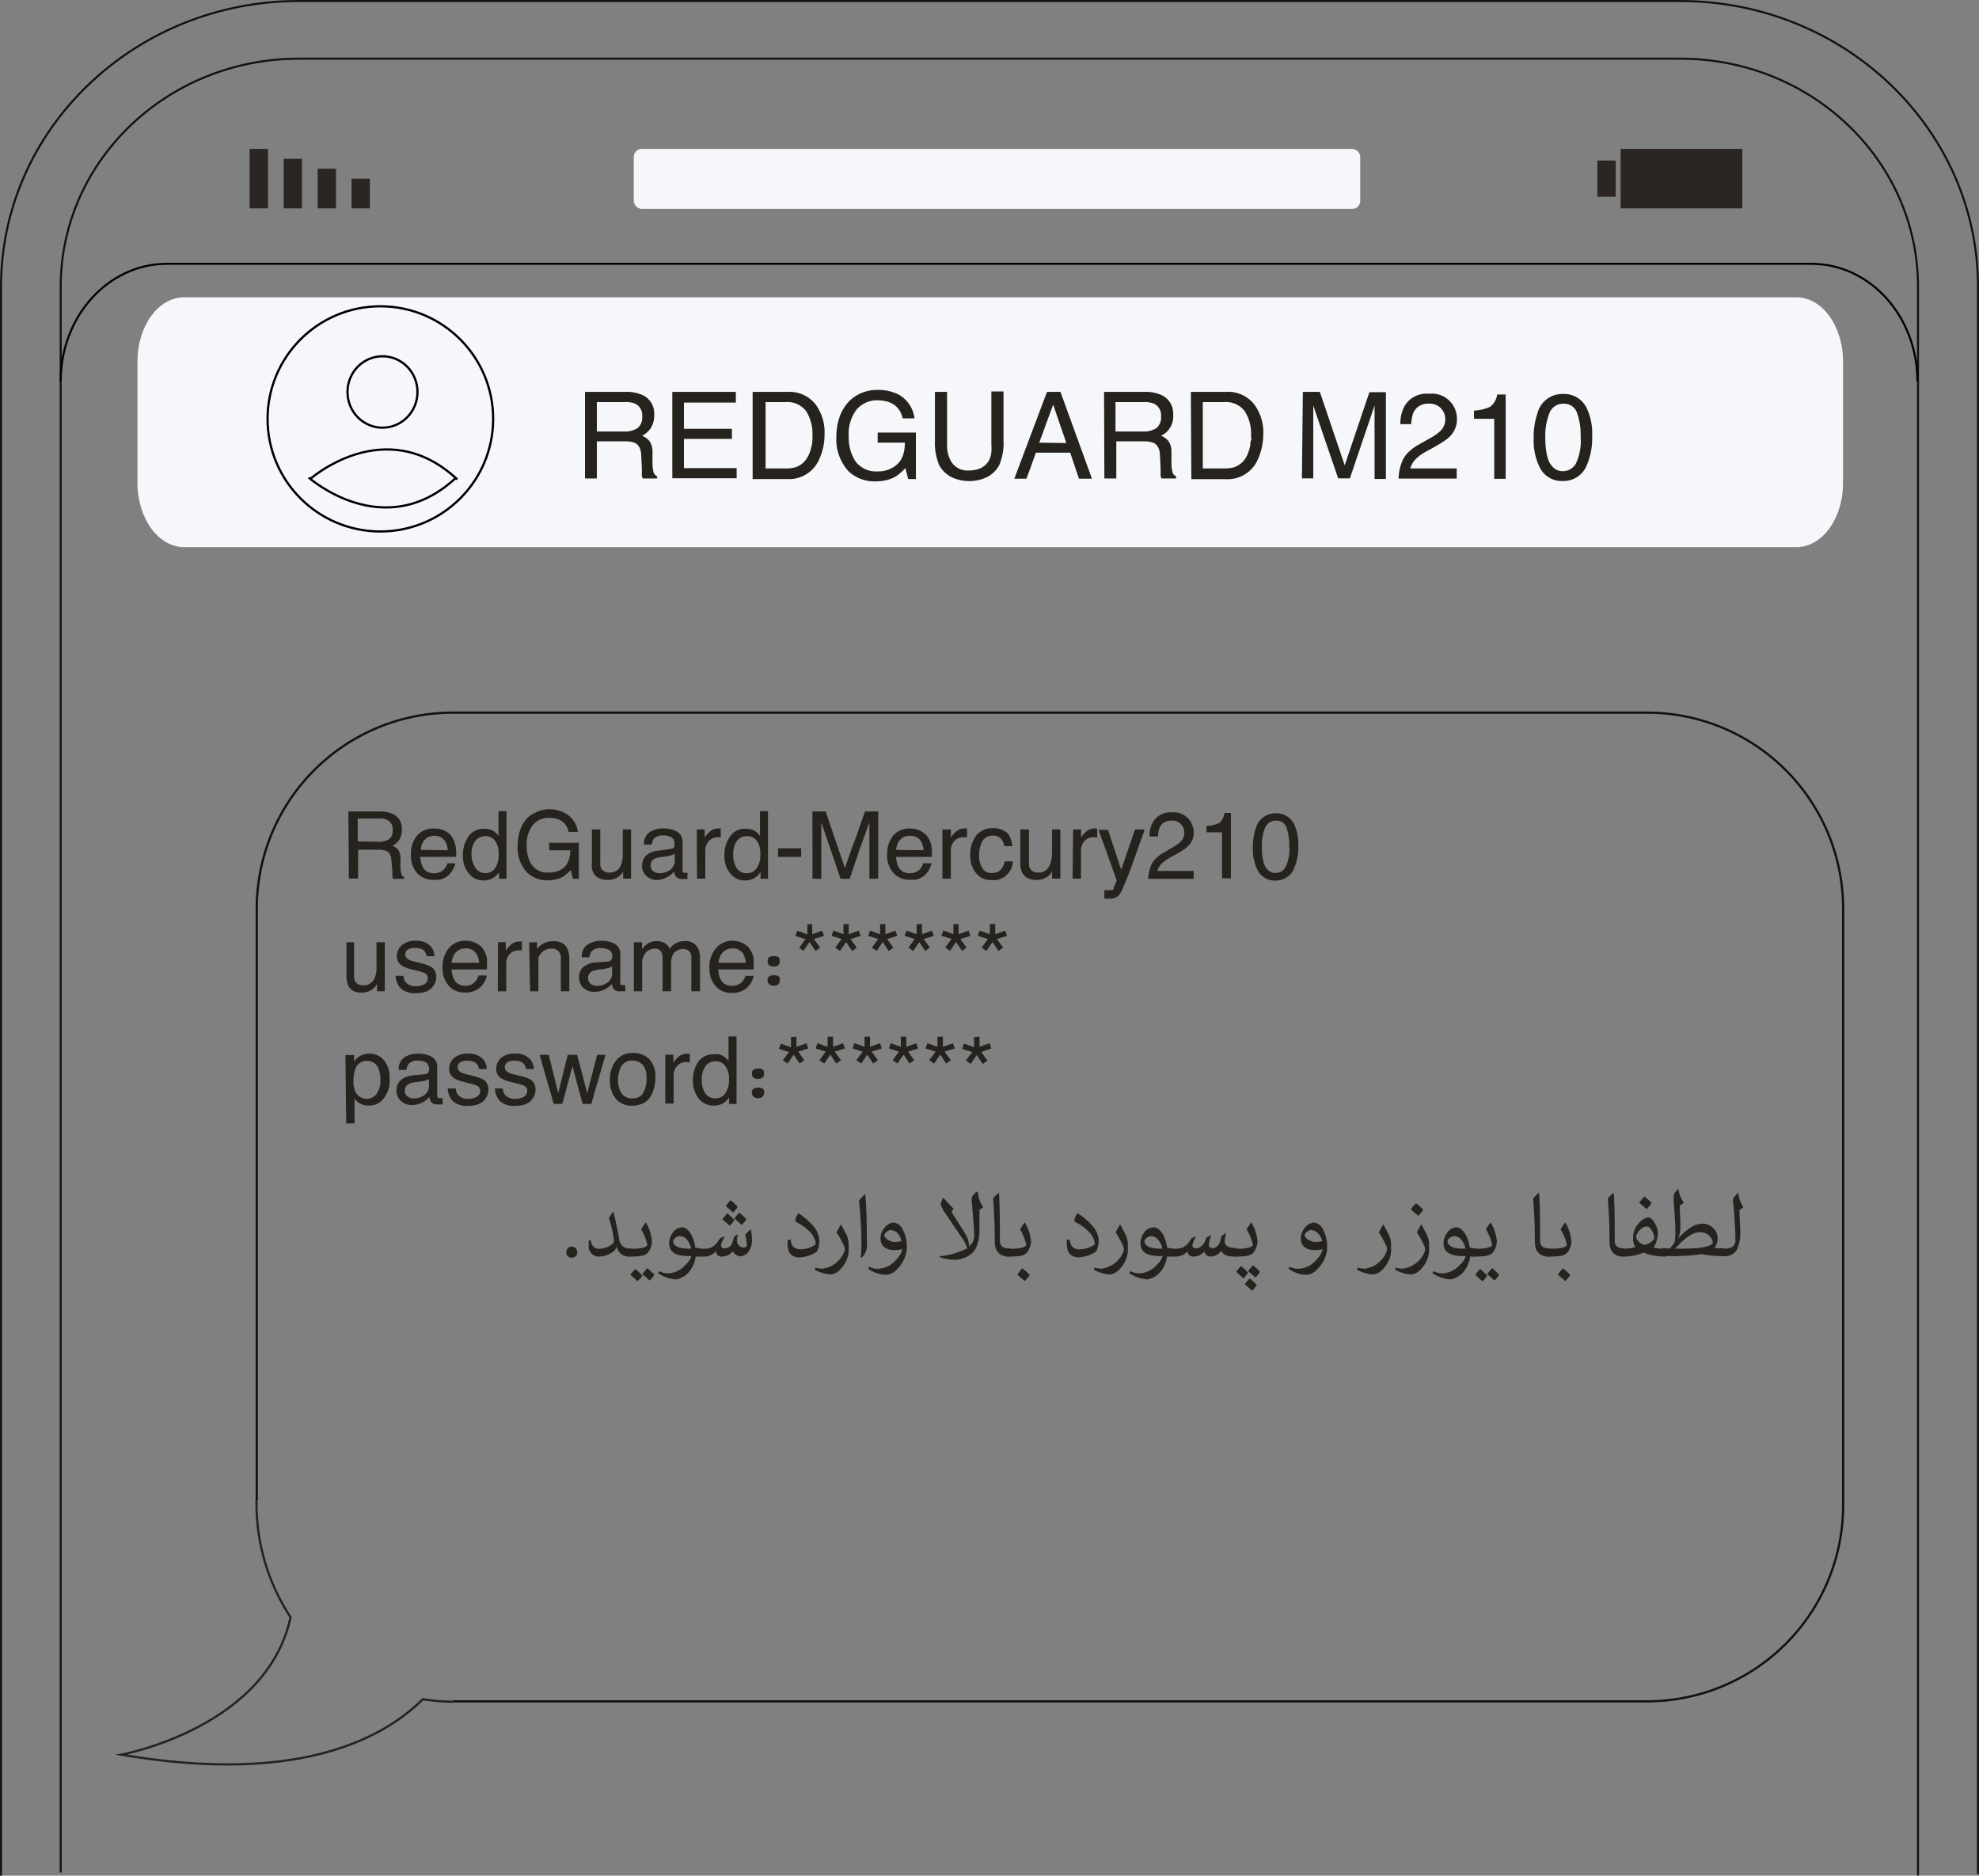 <?xml version="1.0" encoding="UTF-8"?> <svg xmlns="http://www.w3.org/2000/svg" viewBox="0 0 195.63 185.42"><rect x="0" y="0" width="195.63" height="185.42" fill="#808080" stroke="none"/><defs><style>.cls-1{fill:#f6f7fa;}.cls-2,.cls-4,.cls-6,.cls-7,.cls-8{fill:none;stroke-miterlimit:10;}.cls-2,.cls-6{stroke:#13110c;}.cls-2,.cls-8{stroke-width:0.2px;}.cls-3{fill:#2b2523;}.cls-4,.cls-8{stroke:#000;}.cls-4,.cls-6,.cls-7{stroke-width:0.22px;}.cls-5{fill:#26231e;}.cls-7{stroke:#26231e;}</style></defs><g id="Layer_2" data-name="Layer 2"><g id="Layer_1-2" data-name="Layer 1"><path class="cls-1" d="M177.59,54.09H18.2c-2.55,0-4.61-2.85-4.61-6.36v-12c0-3.5,2.06-6.34,4.61-6.34H177.58c2.55,0,4.61,2.84,4.61,6.34v12C182.2,51.24,180.14,54.09,177.59,54.09Z"></path><path class="cls-2" d="M6,185.11V28.35C6,15.89,16.56,5.8,29.54,5.8H166.09"></path><line class="cls-2" x1="189.6" y1="185.27" x2="189.6" y2="185.41"></line><path class="cls-2" d="M166.09,5.8c13,0,23.51,10.09,23.51,22.55V185.27"></path><path class="cls-2" d="M195.53,185.27V28.35C195.53,12.77,182.33.1,166.09.1H29.54C13.31.1.1,12.77.1,28.35V185.08"></path><line class="cls-2" x1="0.1" y1="185.08" x2="0.1" y2="185.42"></line><rect class="cls-3" x="160.2" y="14.72" width="12.03" height="5.88"></rect><rect class="cls-3" x="157.9" y="15.87" width="1.82" height="3.58"></rect><rect class="cls-1" x="62.65" y="14.72" width="71.81" height="5.93" rx="0.78"></rect><ellipse class="cls-4" cx="37.81" cy="38.75" rx="3.46" ry="3.53"></ellipse><path class="cls-4" d="M30.62,47.39s7.45-6.66,14.58,0"></path><path class="cls-4" d="M30.52,47.21s7.45,6.65,14.58,0"></path><ellipse class="cls-4" cx="37.6" cy="41.41" rx="11.15" ry="11.13"></ellipse><path class="cls-5" d="M57.83,38.74h4a3.87,3.87,0,0,1,1.63.29,2,2,0,0,1,1.21,2,2.31,2.31,0,0,1-.32,1.26,2.19,2.19,0,0,1-.88.79,1.75,1.75,0,0,1,.74.53,1.9,1.9,0,0,1,.29,1.09l0,1.14a3.72,3.72,0,0,0,.08.73.68.68,0,0,0,.38.52v.21H63.54a1.1,1.1,0,0,1-.09-.29,1.43,1.43,0,0,1,0-.26q0-.17,0-.42l-.07-1.43a1.75,1.75,0,0,0-.18-.69,1,1,0,0,0-.44-.43,2.71,2.71,0,0,0-1.05-.15H59v3.67H57.83Zm3.86,3.92A2.32,2.32,0,0,0,63,42.34a1.33,1.33,0,0,0,.48-1.18,1.26,1.26,0,0,0-.66-1.24,2.33,2.33,0,0,0-1-.17H59v2.91Z"></path><path class="cls-5" d="M66.46,38.74h6.28V39.8H67.61v2.59h4.74v1H67.61v2.89h5.21v1H66.46Z"></path><path class="cls-5" d="M74.4,38.74h3.49A3.27,3.27,0,0,1,80.64,40a4.66,4.66,0,0,1,.87,2.91,6,6,0,0,1-.13,1.29A5.94,5.94,0,0,1,81,45.36a3.23,3.23,0,0,1-3.12,2H74.4Zm3.25,7.57a3.31,3.31,0,0,0,1-.12,2.13,2.13,0,0,0,1.1-.87,3,3,0,0,0,.3-.59,7,7,0,0,0,.2-.73,4,4,0,0,0,.06-.47,3.24,3.24,0,0,0,0-.43,4.2,4.2,0,0,0-.63-2.47,2.33,2.33,0,0,0-2-.88h-2v6.56Z"></path><path class="cls-5" d="M88.82,39a3.1,3.1,0,0,1,1.58,2.36H89.23a2.53,2.53,0,0,0-.32-.8,2,2,0,0,0-.55-.56,2.16,2.16,0,0,0-.74-.32,3.74,3.74,0,0,0-.92-.11,2.65,2.65,0,0,0-2,.89,3.9,3.9,0,0,0-.8,2.66,4.3,4.3,0,0,0,.66,2.48,2.51,2.51,0,0,0,2.19,1,2.76,2.76,0,0,0,1.92-.68,2.18,2.18,0,0,0,.58-.87,3.88,3.88,0,0,0,.2-1.29H86.76v-1h3.78v4.6h-.76l-.28-1.09a5.36,5.36,0,0,1-.55.53,2.66,2.66,0,0,1-.49.35,3.66,3.66,0,0,1-.88.33,5,5,0,0,1-1.07.11,3.76,3.76,0,0,1-2.63-1,4.66,4.66,0,0,1-1.2-3.4,5.79,5.79,0,0,1,.3-1.93,4.48,4.48,0,0,1,.87-1.5,3.81,3.81,0,0,1,1.28-.9,4,4,0,0,1,1.6-.31A4.42,4.42,0,0,1,88.82,39Z"></path><path class="cls-5" d="M93.62,38.74V44A3.06,3.06,0,0,0,94,45.58a1.86,1.86,0,0,0,1.76.93A2.7,2.7,0,0,0,97,46.25a1.9,1.9,0,0,0,.77-.74,2.53,2.53,0,0,0,.21-.64A4.25,4.25,0,0,0,98,44v-5.3H99.2v4.82A5.54,5.54,0,0,1,98.77,46a2.87,2.87,0,0,1-1.15,1.14,4.11,4.11,0,0,1-3.62,0A2.93,2.93,0,0,1,92.85,46a5.69,5.69,0,0,1-.43-2.43V38.74Z"></path><path class="cls-5" d="M103.5,38.74h1.33l3.11,8.58h-1.28l-.87-2.57H102.4l-.21.59c-.08.23-.17.46-.25.7s-.17.47-.26.7l-.21.58h-1.2Zm1.91,5.06c-.21-.62-.42-1.25-.65-1.89L104.11,40l-.69,1.87q-.33.95-.69,1.89Z"></path><path class="cls-5" d="M109.14,38.74h4a3.79,3.79,0,0,1,1.62.29,2,2,0,0,1,1.21,2,2.09,2.09,0,0,1-1.2,2.05,1.75,1.75,0,0,1,.74.53,1.82,1.82,0,0,1,.29,1.09l0,1.14a3.72,3.72,0,0,0,.08.73.68.68,0,0,0,.38.52v.21h-1.44a1.1,1.1,0,0,1-.09-.29c0-.06,0-.15,0-.26s0-.25,0-.42l-.07-1.43a1.75,1.75,0,0,0-.18-.69,1,1,0,0,0-.44-.43,2.71,2.71,0,0,0-1.05-.15h-2.64v3.67h-1.18ZM113,42.66a2.32,2.32,0,0,0,1.29-.32,1.33,1.33,0,0,0,.48-1.18,1.26,1.26,0,0,0-.66-1.24,2.31,2.31,0,0,0-1-.17h-2.84v2.91Z"></path><path class="cls-5" d="M117.72,38.74h3.48A3.27,3.27,0,0,1,124,40a4.6,4.6,0,0,1,.88,2.91,6,6,0,0,1-.14,1.29,5.35,5.35,0,0,1-.38,1.17,3.23,3.23,0,0,1-3.12,2h-3.47ZM121,46.31a3.24,3.24,0,0,0,1-.12,2.19,2.19,0,0,0,1.11-.87,3,3,0,0,0,.29-.59,5.19,5.19,0,0,0,.2-.73c0-.16,0-.32.07-.47s0-.3,0-.43a4.12,4.12,0,0,0-.64-2.47,2.32,2.32,0,0,0-2-.88H118.9v6.56Z"></path><path class="cls-5" d="M128.79,38.74h1.68L132.93,46c.41-1.21.81-2.42,1.22-3.62s.81-2.4,1.22-3.61H137v8.58h-1.12V42c0-.09,0-.19,0-.31v-.34c0-.19,0-.39,0-.6s0-.42,0-.66l-1.22,3.6-1.22,3.6h-1.16l-2.46-7.2v.5c0,.11,0,.23,0,.36v.33c0,.2,0,.38,0,.55v5.46h-1.12Z"></path><path class="cls-5" d="M141.35,43.33a6.61,6.61,0,0,0,.64-.4,3.5,3.5,0,0,0,.42-.35,1.6,1.6,0,0,0,0-2.25,1.61,1.61,0,0,0-1.16-.43,1.83,1.83,0,0,0-.91.21,1.52,1.52,0,0,0-.58.6,2.36,2.36,0,0,0-.17.53,3.44,3.44,0,0,0-.08.69h-1.08a3.66,3.66,0,0,1,.41-1.78,2.5,2.5,0,0,1,2.41-1.22,2.47,2.47,0,0,1,2.77,2.5,2.33,2.33,0,0,1-.7,1.72,3.64,3.64,0,0,1-.58.46c-.26.17-.55.36-.89.55l-.4.22-.41.22c-.18.1-.35.2-.5.3a3.31,3.31,0,0,0-.39.3,2.2,2.2,0,0,0-.74,1.11H144v1h-5.75a5.05,5.05,0,0,1,.44-1.89,2.9,2.9,0,0,1,.58-.76,4.87,4.87,0,0,1,.94-.69Z"></path><path class="cls-5" d="M145.71,41.4v-.81a4.43,4.43,0,0,0,1.59-.37h0A1.83,1.83,0,0,0,148,39h.84v8.33h-1.13V41.4Z"></path><path class="cls-5" d="M156.83,40.3a5.9,5.9,0,0,1,.56,2.83,6.72,6.72,0,0,1-.51,2.81,2.47,2.47,0,0,1-2.41,1.61,2.41,2.41,0,0,1-2.25-1.32,6,6,0,0,1-.61-2.92,7.14,7.14,0,0,1,.37-2.45,2.52,2.52,0,0,1,2.5-1.91A2.47,2.47,0,0,1,156.83,40.3Zm-.58,2.87a6.48,6.48,0,0,0-.35-2.34,1.34,1.34,0,0,0-1.36-.92,1.42,1.42,0,0,0-1.35.87,6,6,0,0,0-.43,2.57,8,8,0,0,0,.07,1.14,5.94,5.94,0,0,0,.2.91,2.05,2.05,0,0,0,.58.87,1.3,1.3,0,0,0,.86.31,1.48,1.48,0,0,0,1.3-.73A5.24,5.24,0,0,0,156.25,43.17Z"></path><path class="cls-5" d="M34.44,80.22h3.08a3,3,0,0,1,1.26.22A1.56,1.56,0,0,1,39.72,82a1.82,1.82,0,0,1-.24,1,1.72,1.72,0,0,1-.69.61,1.41,1.41,0,0,1,.58.41,1.51,1.51,0,0,1,.22.84l0,.89a2.43,2.43,0,0,0,.07.57.53.53,0,0,0,.29.4v.16H38.86a1,1,0,0,1-.07-.23.88.88,0,0,1,0-.2,2.58,2.58,0,0,1,0-.32L38.69,85a1.18,1.18,0,0,0-.14-.53.8.8,0,0,0-.34-.34A2,2,0,0,0,37.4,84h-2v2.85h-.91Zm3,3a1.74,1.74,0,0,0,1-.25,1,1,0,0,0,.37-.91,1,1,0,0,0-.51-1,1.58,1.58,0,0,0-.74-.14h-2.2v2.26Z"></path><path class="cls-5" d="M44.7,82.78a1.36,1.36,0,0,1,.2.4,2.42,2.42,0,0,1,.13.46,3.17,3.17,0,0,1,.06.43c0,.19,0,.4,0,.64H41.54a2.52,2.52,0,0,0,.11.65,1.66,1.66,0,0,0,.24.52,1.14,1.14,0,0,0,.42.33,1.38,1.38,0,0,0,.59.12,1.48,1.48,0,0,0,.57-.11,1.39,1.39,0,0,0,.45-.31,1.59,1.59,0,0,0,.31-.57H45c0,.09,0,.18-.07.28a3,3,0,0,1-.15.32,2.2,2.2,0,0,1-.19.3l-.2.24a1.84,1.84,0,0,1-.42.29,2.69,2.69,0,0,1-.51.2l-.31,0a2.28,2.28,0,0,1-1.9-.63,2.59,2.59,0,0,1-.63-1.85,2.84,2.84,0,0,1,.63-1.91A2.11,2.11,0,0,1,43,81.91a2.21,2.21,0,0,1,1,.24,2.12,2.12,0,0,1,.43.28A1.28,1.28,0,0,1,44.7,82.78Zm-.44,1.27a2.09,2.09,0,0,0-.23-.84,1.18,1.18,0,0,0-1.12-.58A1.23,1.23,0,0,0,42,83a1.49,1.49,0,0,0-.29.46,1.69,1.69,0,0,0-.11.56Z"></path><path class="cls-5" d="M48.8,82.16a2.29,2.29,0,0,1,.48.47V80.19h.79v6.68h-.74v-.66a1.74,1.74,0,0,1-.67.63,1.87,1.87,0,0,1-.9.2,1.81,1.81,0,0,1-1.41-.68,2.7,2.7,0,0,1-.59-1.81,3.14,3.14,0,0,1,.54-1.84,1.78,1.78,0,0,1,1.56-.78,2,2,0,0,1,.51.06A1.84,1.84,0,0,1,48.8,82.16ZM48,86.32a1.14,1.14,0,0,0,.93-.48,2.32,2.32,0,0,0,.36-1.39,2.08,2.08,0,0,0-.37-1.36,1.18,1.18,0,0,0-.93-.44,1.25,1.25,0,0,0-1,.47,2.16,2.16,0,0,0-.38,1.38A2.39,2.39,0,0,0,47,85.8,1.17,1.17,0,0,0,48,86.32Z"></path><path class="cls-5" d="M55.89,80.41a2.4,2.4,0,0,1,1.23,1.83h-.91a1.89,1.89,0,0,0-.25-.63,1.44,1.44,0,0,0-.42-.43,1.79,1.79,0,0,0-.58-.25,2.62,2.62,0,0,0-.71-.08,2,2,0,0,0-1.56.69,3,3,0,0,0-.62,2.06,3.32,3.32,0,0,0,.51,1.92,1.93,1.93,0,0,0,1.7.74,2.15,2.15,0,0,0,1.49-.52,1.64,1.64,0,0,0,.44-.68,3.21,3.21,0,0,0,.17-1H54.29v-.75h2.93v3.56h-.59L56.42,86a4.18,4.18,0,0,1-.43.42,2.7,2.7,0,0,1-.38.27,2.6,2.6,0,0,1-.68.25,3.58,3.58,0,0,1-.83.09,2.93,2.93,0,0,1-2-.77,3.61,3.61,0,0,1-.93-2.63,4.63,4.63,0,0,1,.23-1.5A3.35,3.35,0,0,1,52,81a2.75,2.75,0,0,1,1-.7A3.16,3.16,0,0,1,54.27,80,3.29,3.29,0,0,1,55.89,80.41Z"></path><path class="cls-5" d="M59.34,82v3.23a1.69,1.69,0,0,0,0,.33,1.73,1.73,0,0,0,.08.27.76.76,0,0,0,.32.32.94.94,0,0,0,.49.11,1.15,1.15,0,0,0,1.16-.75,3,3,0,0,0,.17-1.12V82h.82v4.86h-.78v-.7a1.44,1.44,0,0,1-.18.25l-.2.2a2,2,0,0,1-.52.28,1.83,1.83,0,0,1-.62.1,1.87,1.87,0,0,1-.87-.18,1.26,1.26,0,0,1-.55-.52,2.05,2.05,0,0,1-.15-.44,2.39,2.39,0,0,1,0-.55V82Z"></path><path class="cls-5" d="M66.29,83.93a.49.49,0,0,0,.38-.23.89.89,0,0,0,0-.32.66.66,0,0,0-.29-.6,1.65,1.65,0,0,0-.85-.19,1.09,1.09,0,0,0-.91.35,1.18,1.18,0,0,0-.19.56h-.77a1.39,1.39,0,0,1,.58-1.25,2.41,2.41,0,0,1,1.3-.35,2.71,2.71,0,0,1,1.4.32,1.12,1.12,0,0,1,.53,1V86a.39.39,0,0,0,0,.2.27.27,0,0,0,.22.08l.27,0v.61l-.17,0-.12,0h-.28a.69.69,0,0,1-.61-.29,1.08,1.08,0,0,1-.14-.44,2.06,2.06,0,0,1-.71.55A2.27,2.27,0,0,1,65,87a1.52,1.52,0,0,1-1.1-.4,1.37,1.37,0,0,1-.43-1,1.55,1.55,0,0,1,.11-.59,1.21,1.21,0,0,1,.31-.45,1.84,1.84,0,0,1,.49-.3,2.35,2.35,0,0,1,.62-.16Zm-1.1,2.4a1.91,1.91,0,0,0,.83-.2,1.12,1.12,0,0,0,.68-1.07v-.65a1.44,1.44,0,0,1-.39.15,2.52,2.52,0,0,1-.46.1l-.49.06a3,3,0,0,0-.39.08,1.28,1.28,0,0,0-.28.1.71.71,0,0,0-.37.67.67.67,0,0,0,.26.56.92.92,0,0,0,.28.14A1,1,0,0,0,65.19,86.33Z"></path><path class="cls-5" d="M68.88,82h.78v.82a.94.94,0,0,1,.18-.26,2.61,2.61,0,0,1,.28-.31,1.49,1.49,0,0,1,.41-.26,1.13,1.13,0,0,1,.45-.09h.09l.18,0v.87l-.13,0H71a1.16,1.16,0,0,0-.94.39,1.34,1.34,0,0,0-.34.91v2.79h-.82Z"></path><path class="cls-5" d="M74.65,82.16a2.29,2.29,0,0,1,.48.47V80.19h.79v6.68h-.74v-.66a1.74,1.74,0,0,1-.67.63,1.87,1.87,0,0,1-.9.2,1.81,1.81,0,0,1-1.41-.68,2.7,2.7,0,0,1-.59-1.81,3.14,3.14,0,0,1,.54-1.84,1.77,1.77,0,0,1,1.55-.78,2,2,0,0,1,.52.06A1.84,1.84,0,0,1,74.65,82.16Zm-.78,4.16a1.11,1.11,0,0,0,.92-.48,2.25,2.25,0,0,0,.37-1.39,2.08,2.08,0,0,0-.37-1.36,1.2,1.2,0,0,0-.93-.44,1.25,1.25,0,0,0-1,.47,2.16,2.16,0,0,0-.38,1.38,2.39,2.39,0,0,0,.33,1.3A1.16,1.16,0,0,0,73.87,86.32Z"></path><path class="cls-5" d="M76.91,83.86H79.2v.85H76.91Z"></path><path class="cls-5" d="M80.31,80.22h1.31l1.9,5.6c.32-.94.64-1.87,1-2.8s.63-1.86,1-2.8h1.29v6.65h-.87V82.53a.66.66,0,0,1,0-.13v-.13c0-.16,0-.31,0-.47v-.51l-1,2.79L84,86.87h-.91l-1.9-5.58v.39c0,.08,0,.17,0,.28v.25c0,.15,0,.3,0,.42v4.24h-.87Z"></path><path class="cls-5" d="M91.74,82.78a1.36,1.36,0,0,1,.2.4,2.42,2.42,0,0,1,.13.46,3.42,3.42,0,0,1,.05.43,6.32,6.32,0,0,1,0,.64H88.58a3.06,3.06,0,0,0,.1.65,1.93,1.93,0,0,0,.25.52,1.14,1.14,0,0,0,.42.33,1.38,1.38,0,0,0,.59.12,1.48,1.48,0,0,0,.57-.11,1.39,1.39,0,0,0,.45-.31,1.59,1.59,0,0,0,.31-.57h.8a1,1,0,0,1-.07.28,1.73,1.73,0,0,1-.14.32,2.2,2.2,0,0,1-.19.3l-.2.24a1.84,1.84,0,0,1-.42.29,2.69,2.69,0,0,1-.51.2l-.31,0a2.11,2.11,0,0,1-.36,0,2.07,2.07,0,0,1-1.54-.65,2.59,2.59,0,0,1-.63-1.85,2.84,2.84,0,0,1,.63-1.91A2.11,2.11,0,0,1,90,81.91a2.21,2.21,0,0,1,1,.24,2.12,2.12,0,0,1,.43.28A1.28,1.28,0,0,1,91.74,82.78Zm-.44,1.27a2.27,2.27,0,0,0-.23-.84A1.18,1.18,0,0,0,90,82.63,1.23,1.23,0,0,0,89,83a1.32,1.32,0,0,0-.29.46,1.69,1.69,0,0,0-.12.56Z"></path><path class="cls-5" d="M93.16,82H94v.82a.88.88,0,0,1,.17-.26,2.74,2.74,0,0,1,.29-.31,1.45,1.45,0,0,1,.4-.26,1.22,1.22,0,0,1,.46-.09h.08l.19,0v.87l-.13,0h-.14a1.18,1.18,0,0,0-1,.39,1.38,1.38,0,0,0-.33.91v2.79h-.83Z"></path><path class="cls-5" d="M99.28,83.65a1.44,1.44,0,0,0-.33-.74,1.05,1.05,0,0,0-.83-.3,1.13,1.13,0,0,0-1.11.76,2.93,2.93,0,0,0-.22,1.22,2.26,2.26,0,0,0,.31,1.22,1,1,0,0,0,1,.49,1.11,1.11,0,0,0,.46-.08,1,1,0,0,0,.35-.22,1.41,1.41,0,0,0,.25-.37,2.08,2.08,0,0,0,.16-.48h.8A1.91,1.91,0,0,1,98,87a1.85,1.85,0,0,1-1.52-.69,2.68,2.68,0,0,1-.57-1.74,3,3,0,0,1,.62-2,2,2,0,0,1,1.59-.7,2.13,2.13,0,0,1,1.34.39,1.45,1.45,0,0,1,.41.55,3,3,0,0,1,.21.83Z"></path><path class="cls-5" d="M101.72,82v3.23a1.69,1.69,0,0,0,0,.33,1.73,1.73,0,0,0,.08.27.76.76,0,0,0,.32.32.94.94,0,0,0,.49.11,1.15,1.15,0,0,0,1.16-.75A3,3,0,0,0,104,84.4V82h.82v4.86H104v-.7a1.44,1.44,0,0,1-.18.25l-.2.2a2,2,0,0,1-.52.28,1.83,1.83,0,0,1-.62.1,1.94,1.94,0,0,1-.88-.18,1.29,1.29,0,0,1-.54-.52,2.05,2.05,0,0,1-.15-.44,2.39,2.39,0,0,1-.05-.55V82Z"></path><path class="cls-5" d="M106.08,82h.79v.82a.88.88,0,0,1,.17-.26,2.74,2.74,0,0,1,.29-.31,1.45,1.45,0,0,1,.4-.26,1.22,1.22,0,0,1,.46-.09h.08l.19,0v.87l-.13,0h-.14a1.18,1.18,0,0,0-1,.39,1.38,1.38,0,0,0-.33.91v2.79h-.83Z"></path><path class="cls-5" d="M112.2,82h.91l0,.08,0,.09-.28.77c-.12.32-.26.72-.43,1.2s-.28.77-.4,1.12-.25.65-.34.91c-.24.63-.44,1.13-.61,1.5a4,4,0,0,1-.39.77,1.17,1.17,0,0,1-1,.4h-.26l-.11,0-.12,0V88l.18,0,.13,0,.09,0h.08l.19,0a.31.31,0,0,0,.13-.06L110,88l.08-.1a.7.7,0,0,0,0-.13c0-.06.07-.14.11-.24a2.24,2.24,0,0,0,.12-.29l.08-.2-.89-2.5c-.31-.85-.61-1.68-.9-2.5h.93l1.3,3.94Z"></path><path class="cls-5" d="M115.9,83.78c.19-.11.35-.22.49-.32a2.72,2.72,0,0,0,.33-.26,1.26,1.26,0,0,0,0-1.75,1.25,1.25,0,0,0-.9-.33,1.43,1.43,0,0,0-.71.16,1.2,1.2,0,0,0-.45.47,1.8,1.8,0,0,0-.13.41,3.71,3.71,0,0,0-.06.53h-.84a2.87,2.87,0,0,1,.32-1.38,2,2,0,0,1,1.87-1,2,2,0,0,1,1.63.6A2,2,0,0,1,118,82.3a1.8,1.8,0,0,1-.55,1.34A2.68,2.68,0,0,1,117,84c-.2.14-.44.28-.7.43l-.31.17-.31.17a3.33,3.33,0,0,0-.39.24,1.92,1.92,0,0,0-.31.23,1.68,1.68,0,0,0-.57.86H118v.78H113.5a3.87,3.87,0,0,1,.35-1.46,2.26,2.26,0,0,1,.45-.59,3.37,3.37,0,0,1,.73-.54Z"></path><path class="cls-5" d="M119.27,82.28v-.63a3.48,3.48,0,0,0,1.24-.28h0a1.44,1.44,0,0,0,.52-1h.65v6.46h-.88V82.28Z"></path><path class="cls-5" d="M127.9,81.43a4.59,4.59,0,0,1,.44,2.19,5.12,5.12,0,0,1-.4,2.18,1.92,1.92,0,0,1-1.87,1.25,1.87,1.87,0,0,1-1.74-1,4.64,4.64,0,0,1-.48-2.27,5.62,5.62,0,0,1,.29-1.9,2,2,0,0,1,1.94-1.48A1.92,1.92,0,0,1,127.9,81.43Zm-.45,2.22a5.12,5.12,0,0,0-.27-1.81,1,1,0,0,0-1.05-.71,1.12,1.12,0,0,0-1.06.67,4.68,4.68,0,0,0-.33,2,6.13,6.13,0,0,0,.06.89,3.87,3.87,0,0,0,.15.7,1.58,1.58,0,0,0,.45.67,1,1,0,0,0,.67.24,1.12,1.12,0,0,0,1-.56A3.92,3.92,0,0,0,127.45,83.65Z"></path><path class="cls-5" d="M35,93.15v3.22a1.69,1.69,0,0,0,0,.33,1.07,1.07,0,0,0,.09.27.74.74,0,0,0,.31.32,1,1,0,0,0,.5.11,1.14,1.14,0,0,0,1.15-.75,2.83,2.83,0,0,0,.17-1.12V93.15h.82V98h-.77v-.7l-.18.25-.21.2a1.63,1.63,0,0,1-.52.28,1.79,1.79,0,0,1-.62.1A1.93,1.93,0,0,1,35,98a1.26,1.26,0,0,1-.55-.52,1.63,1.63,0,0,1-.14-.44,2.38,2.38,0,0,1-.06-.55V93.15Z"></path><path class="cls-5" d="M39.88,96.47a1.14,1.14,0,0,0,.21.62,1.24,1.24,0,0,0,1.06.4,1.58,1.58,0,0,0,.8-.2.64.64,0,0,0,.34-.6.53.53,0,0,0-.27-.47h0a2.77,2.77,0,0,0-.7-.23l-.65-.16c-.21-.06-.39-.11-.54-.17a2.28,2.28,0,0,1-.38-.18,1.21,1.21,0,0,1-.38-.4.9.9,0,0,1-.14-.52,1.51,1.51,0,0,1,.49-1.12A2,2,0,0,1,41.06,93a1.9,1.9,0,0,1,1.59.64,1.59,1.59,0,0,1,.22.43,1.47,1.47,0,0,1,.07.46h-.77a.9.9,0,0,0-.07-.27,1,1,0,0,0-.13-.23.77.77,0,0,0-.39-.24,1.69,1.69,0,0,0-.58-.08,1.15,1.15,0,0,0-.7.17.55.55,0,0,0-.24.46.59.59,0,0,0,.32.51.9.9,0,0,0,.22.1l.31.1.27.06.27.07a4.12,4.12,0,0,1,1.18.41A1,1,0,0,1,43,96a1.34,1.34,0,0,1,.13.58,1.55,1.55,0,0,1-.13.61,1.84,1.84,0,0,1-.37.52,1.62,1.62,0,0,1-.62.35,2.88,2.88,0,0,1-.88.12,2.06,2.06,0,0,1-1.54-.49,1.92,1.92,0,0,1-.48-1.23Z"></path><path class="cls-5" d="M47.81,93.91a1.5,1.5,0,0,1,.2.4,3.47,3.47,0,0,1,.13.46,3.62,3.62,0,0,1,0,.44c0,.18,0,.39,0,.63H44.65a2.53,2.53,0,0,0,.1.65A1.67,1.67,0,0,0,45,97a1,1,0,0,0,.42.33,1.38,1.38,0,0,0,.59.12,1.48,1.48,0,0,0,.57-.11A1.25,1.25,0,0,0,47,97a1.45,1.45,0,0,0,.31-.57h.81a1.11,1.11,0,0,1-.07.29,1.66,1.66,0,0,1-.14.31c-.06.11-.13.21-.19.3a2.57,2.57,0,0,1-.21.24,1.49,1.49,0,0,1-.42.29,2.37,2.37,0,0,1-.5.2l-.32.06h-.35a2.07,2.07,0,0,1-1.54-.65,2.59,2.59,0,0,1-.63-1.85,2.79,2.79,0,0,1,.63-1.9A2.09,2.09,0,0,1,46.07,93a2.21,2.21,0,0,1,1,.24,2.65,2.65,0,0,1,.43.28A1.47,1.47,0,0,1,47.81,93.91Zm-.44,1.27a2.32,2.32,0,0,0-.24-.84A1.17,1.17,0,0,0,46,93.76a1.22,1.22,0,0,0-.94.4,1.32,1.32,0,0,0-.29.46,1.69,1.69,0,0,0-.12.56Z"></path><path class="cls-5" d="M49.23,93.14H50V94a.88.88,0,0,1,.17-.26,4,4,0,0,1,.29-.31,1.31,1.31,0,0,1,.4-.26,1.22,1.22,0,0,1,.46-.09h.27v.87l-.14,0h-.14a1.17,1.17,0,0,0-.94.39,1.38,1.38,0,0,0-.33.91V98h-.83Z"></path><path class="cls-5" d="M52.31,93.15h.78v.67a2.11,2.11,0,0,1,.73-.6,2,2,0,0,1,.86-.18,1.9,1.9,0,0,1,.87.18,1.2,1.2,0,0,1,.53.54,2.63,2.63,0,0,1,.2,1.13V98h-.84V94.94a2.6,2.6,0,0,0,0-.4,1.89,1.89,0,0,0-.1-.31.69.69,0,0,0-.3-.33,1,1,0,0,0-.49-.12,1.45,1.45,0,0,0-.47.06,1,1,0,0,0-.32.15,1.25,1.25,0,0,0-.27.25,1.14,1.14,0,0,0-.27.49,2.36,2.36,0,0,0,0,.31c0,.12,0,.26,0,.42V98h-.82Z"></path><path class="cls-5" d="M60.09,95.06a.45.45,0,0,0,.37-.23.7.7,0,0,0,.06-.32.65.65,0,0,0-.3-.6,1.65,1.65,0,0,0-.85-.18,1.06,1.06,0,0,0-.9.34,1.18,1.18,0,0,0-.2.57h-.76a1.39,1.39,0,0,1,.57-1.26A2.47,2.47,0,0,1,59.39,93a2.71,2.71,0,0,1,1.4.32,1.12,1.12,0,0,1,.53,1v2.79a.31.31,0,0,0,0,.2.24.24,0,0,0,.21.08l.28,0V98l-.17,0-.13,0-.27,0a.66.66,0,0,1-.61-.3,1,1,0,0,1-.14-.44,2.11,2.11,0,0,1-.72.55,2.23,2.23,0,0,1-1,.24,1.53,1.53,0,0,1-1.11-.4,1.4,1.4,0,0,1-.42-1,1.38,1.38,0,0,1,.11-.59,1.1,1.1,0,0,1,.31-.45,1.78,1.78,0,0,1,.48-.3,2.42,2.42,0,0,1,.63-.16ZM59,97.46a1.82,1.82,0,0,0,.84-.2,1.11,1.11,0,0,0,.67-1.07v-.65a1.73,1.73,0,0,1-.38.16l-.46.09-.5.06-.38.08a1.11,1.11,0,0,0-.28.1.73.73,0,0,0-.38.68.68.68,0,0,0,.26.55,1.32,1.32,0,0,0,.29.15A1.19,1.19,0,0,0,59,97.46Z"></path><path class="cls-5" d="M62.66,93.15h.81v.67a2.46,2.46,0,0,1,.52-.51,1.58,1.58,0,0,1,.92-.27,1.46,1.46,0,0,1,.94.28,1.76,1.76,0,0,1,.36.48,1.65,1.65,0,0,1,.64-.57,1.71,1.71,0,0,1,.82-.19,1.35,1.35,0,0,1,1.34.71,2.24,2.24,0,0,1,.19,1V98h-.86V94.63A.78.78,0,0,0,68.1,94a1,1,0,0,0-.59-.18,1.32,1.32,0,0,0-.44.08,1.36,1.36,0,0,0-.38.24,1,1,0,0,0-.25.44,1.74,1.74,0,0,0-.1.63V98H65.5V94.83a1.67,1.67,0,0,0-.12-.72.71.71,0,0,0-.69-.33,1.18,1.18,0,0,0-.83.36,1.72,1.72,0,0,0-.38,1.29V98h-.82Z"></path><path class="cls-5" d="M74.17,93.91a1.5,1.5,0,0,1,.2.4,2.42,2.42,0,0,1,.13.46,3.62,3.62,0,0,1,0,.44,6,6,0,0,1,0,.63H71a2.53,2.53,0,0,0,.1.65,1.93,1.93,0,0,0,.25.52,1,1,0,0,0,.42.33,1.38,1.38,0,0,0,.59.12,1.48,1.48,0,0,0,.57-.11,1.39,1.39,0,0,0,.45-.31,1.59,1.59,0,0,0,.31-.57h.8a1.11,1.11,0,0,1-.07.29,1.66,1.66,0,0,1-.14.31,2.2,2.2,0,0,1-.19.3l-.2.24a1.84,1.84,0,0,1-.42.29,2.69,2.69,0,0,1-.51.2l-.31.06H72.3a2.07,2.07,0,0,1-1.54-.65,2.59,2.59,0,0,1-.63-1.85,2.79,2.79,0,0,1,.63-1.9A2.09,2.09,0,0,1,72.43,93a2.21,2.21,0,0,1,1,.24,2.65,2.65,0,0,1,.43.28A1.28,1.28,0,0,1,74.17,93.91Zm-.44,1.27a2.33,2.33,0,0,0-.23-.84,1.19,1.19,0,0,0-1.12-.58,1.23,1.23,0,0,0-.94.4,1.32,1.32,0,0,0-.29.46,1.69,1.69,0,0,0-.12.56Z"></path><path class="cls-5" d="M77.08,95c0,.37-.2.55-.6.55s-.6-.18-.6-.55.22-.48.65-.48S77.08,94.66,77.08,95Zm0,1.9c0,.37-.21.55-.62.55a.59.59,0,0,1-.41-.15.48.48,0,0,1-.18-.4c0-.33.22-.49.64-.49S77.1,96.55,77.1,96.88Z"></path><path class="cls-5" d="M80.29,91.35v1l.49-.17.49-.18.19.52-1,.31.31.43.3.42-.45.33-.6-.88-.3.44-.3.44L79,93.69l.62-.85-.5-.16-.49-.15.18-.52,1,.36v-1Z"></path><path class="cls-5" d="M83.9,91.35v1l.5-.17.49-.18.19.52-1,.31.31.43.3.42-.45.33-.6-.88-.3.44-.3.44-.47-.33.62-.85-.5-.16-.49-.15.18-.52,1,.36v-1Z"></path><path class="cls-5" d="M87.52,91.35v1l.5-.17.49-.18.19.52-1,.31.31.43.3.42-.46.33-.59-.88-.3.44-.3.44-.47-.33.62-.85-.5-.16-.49-.15L86,92l1,.36v-1Z"></path><path class="cls-5" d="M91.14,91.35v1l.5-.17.49-.18.18.52-1,.31.31.43.3.42-.46.33-.59-.88-.3.44-.3.44-.47-.33.62-.85-.5-.16-.5-.15.19-.52,1,.36v-1Z"></path><path class="cls-5" d="M94.76,91.35v1l.5-.17.49-.18.18.52-1,.31.31.43.3.42L95.1,94l-.59-.88-.3.44-.3.44-.47-.33.62-.85-.5-.16-.5-.15.19-.52,1,.36v-1Z"></path><path class="cls-5" d="M98.38,91.35v1l.5-.17.49-.18.18.52-1,.31.31.43.3.42-.46.33-.59-.88-.3.44-.3.44-.47-.33.62-.85-.5-.16-.5-.15.19-.52,1,.36v-1Z"></path><path class="cls-5" d="M34.15,104.3H35v.63a1.76,1.76,0,0,1,.26-.28,1.74,1.74,0,0,1,.27-.22,1.8,1.8,0,0,1,1-.27,1.82,1.82,0,0,1,1.4.63,2.57,2.57,0,0,1,.58,1.81,2.76,2.76,0,0,1-.83,2.26,1.87,1.87,0,0,1-1.23.44,1.66,1.66,0,0,1-.51-.07,1.94,1.94,0,0,1-.42-.17,1.74,1.74,0,0,1-.22-.19,1.31,1.31,0,0,1-.25-.27v2.46h-.83Zm3.45,2.38a2.64,2.64,0,0,0-.17-1,1.17,1.17,0,0,0-1.16-.8,1.15,1.15,0,0,0-1.16.85,3.36,3.36,0,0,0-.17,1.15,2.44,2.44,0,0,0,.17,1,1.23,1.23,0,0,0,2.11.27A2.29,2.29,0,0,0,37.6,106.68Z"></path><path class="cls-5" d="M42,106.19a.45.45,0,0,0,.37-.23.84.84,0,0,0-.24-.92,1.65,1.65,0,0,0-.85-.18,1,1,0,0,0-.9.34,1.08,1.08,0,0,0-.2.57h-.77a1.42,1.42,0,0,1,.58-1.26,2.44,2.44,0,0,1,1.31-.35,2.64,2.64,0,0,1,1.4.33,1.09,1.09,0,0,1,.52,1v2.79a.3.3,0,0,0,.06.2c0,.06.1.08.21.08l.27,0v.62l-.16,0-.13,0-.27,0a.68.68,0,0,1-.62-.3,1.26,1.26,0,0,1-.14-.44,2.2,2.2,0,0,1-.71.56,2.26,2.26,0,0,1-1,.24,1.53,1.53,0,0,1-1.11-.41,1.4,1.4,0,0,1-.43-1,1.57,1.57,0,0,1,.11-.6,1.42,1.42,0,0,1,.32-.45,1.63,1.63,0,0,1,.48-.3,3,3,0,0,1,.62-.16Zm-1.11,2.4a1.78,1.78,0,0,0,.83-.2,1.1,1.1,0,0,0,.68-1.07v-.65a2,2,0,0,1-.38.16l-.46.09-.5.06-.39.08a1,1,0,0,0-.28.11.72.72,0,0,0-.37.67.68.68,0,0,0,.26.55,1.32,1.32,0,0,0,.29.15A1.13,1.13,0,0,0,40.89,108.59Z"></path><path class="cls-5" d="M45.05,107.6a1.3,1.3,0,0,0,.21.63,1.28,1.28,0,0,0,1.07.39,1.57,1.57,0,0,0,.79-.19.67.67,0,0,0,.35-.61.53.53,0,0,0-.28-.47h0a3.26,3.26,0,0,0-.7-.23l-.65-.16c-.2-.06-.39-.11-.54-.17a2.28,2.28,0,0,1-.38-.18,1.28,1.28,0,0,1-.38-.39,1,1,0,0,1-.14-.52,1.45,1.45,0,0,1,.13-.63,1.6,1.6,0,0,1,.36-.49,2,2,0,0,1,1.34-.42,1.87,1.87,0,0,1,1.59.63,1.59,1.59,0,0,1,.22.43,1.23,1.23,0,0,1,.07.46h-.77a1.1,1.1,0,0,0-.06-.26,1,1,0,0,0-.14-.24.93.93,0,0,0-.39-.24,1.66,1.66,0,0,0-.58-.08,1.22,1.22,0,0,0-.7.17.56.56,0,0,0-.23.47.57.57,0,0,0,.31.5,1,1,0,0,0,.23.1,2.11,2.11,0,0,0,.3.1l.27.06.27.07a4.57,4.57,0,0,1,1.19.41,1.12,1.12,0,0,1,.35.4,1.34,1.34,0,0,1,.12.58,1.55,1.55,0,0,1-.13.61,2,2,0,0,1-.36.52,1.7,1.7,0,0,1-.62.35,3,3,0,0,1-.89.12,2,2,0,0,1-1.54-.49,1.92,1.92,0,0,1-.48-1.23Z"></path><path class="cls-5" d="M49.7,107.6a1.3,1.3,0,0,0,.21.63,1.28,1.28,0,0,0,1.07.39,1.57,1.57,0,0,0,.79-.19.67.67,0,0,0,.35-.61.53.53,0,0,0-.28-.47h0a3.06,3.06,0,0,0-.7-.23l-.65-.16c-.2-.06-.39-.11-.54-.17a2.28,2.28,0,0,1-.38-.18,1.28,1.28,0,0,1-.38-.39,1,1,0,0,1-.14-.52,1.45,1.45,0,0,1,.13-.63,1.6,1.6,0,0,1,.36-.49,2,2,0,0,1,1.34-.42,1.87,1.87,0,0,1,1.59.63,1.59,1.59,0,0,1,.22.43,1.48,1.48,0,0,1,.08.46H52a1.1,1.1,0,0,0-.06-.26,1,1,0,0,0-.14-.24.93.93,0,0,0-.39-.24,1.66,1.66,0,0,0-.58-.08,1.22,1.22,0,0,0-.7.17.56.56,0,0,0-.23.47.57.57,0,0,0,.31.5,1,1,0,0,0,.23.1,2.11,2.11,0,0,0,.3.1l.27.06.27.07a4.57,4.57,0,0,1,1.19.41,1.12,1.12,0,0,1,.35.4,1.34,1.34,0,0,1,.12.58,1.39,1.39,0,0,1-.13.61,2,2,0,0,1-.36.52,1.7,1.7,0,0,1-.62.35,3,3,0,0,1-.88.12,2,2,0,0,1-1.55-.49,2,2,0,0,1-.48-1.23Z"></path><path class="cls-5" d="M54.25,104.28l.93,3.8c.15-.63.31-1.27.47-1.9s.31-1.27.47-1.9h.93l1,3.78c.16-.63.32-1.26.49-1.89s.32-1.26.49-1.89h.83l-1.41,4.85h-.86l-1-3.73-1,3.73h-.85l-1.4-4.85Z"></path><path class="cls-5" d="M64.78,106.61a3.57,3.57,0,0,1-.15,1.06,2.93,2.93,0,0,1-.42.87,1.71,1.71,0,0,1-.73.57,2.55,2.55,0,0,1-1,.2,2,2,0,0,1-1.59-.68,2.67,2.67,0,0,1-.59-1.82,2.94,2.94,0,0,1,.62-2,2.07,2.07,0,0,1,1.67-.72,2.23,2.23,0,0,1,1.6.62A2.48,2.48,0,0,1,64.78,106.61Zm-.86,0a3.86,3.86,0,0,0-.05-.61,2.09,2.09,0,0,0-.17-.5,1.23,1.23,0,0,0-.48-.48,1.33,1.33,0,0,0-.7-.18,1.18,1.18,0,0,0-1.09.57,2.7,2.7,0,0,0-.34,1.37,2.32,2.32,0,0,0,.34,1.28,1.2,1.2,0,0,0,1.08.52,1.12,1.12,0,0,0,1.11-.61A3,3,0,0,0,63.92,106.63Z"></path><path class="cls-5" d="M65.77,104.27h.79v.82a1,1,0,0,1,.17-.26,4,4,0,0,1,.29-.31,1.31,1.31,0,0,1,.4-.26,1.18,1.18,0,0,1,.46-.09H68l.19,0v.86L68,105h-.14a1.14,1.14,0,0,0-.94.4,1.35,1.35,0,0,0-.33.9v2.79h-.83Z"></path><path class="cls-5" d="M71.54,104.43a2,2,0,0,1,.48.46v-2.43h.79v6.67h-.74v-.66a1.77,1.77,0,0,1-.67.64,1.91,1.91,0,0,1-.89.19,1.8,1.8,0,0,1-1.41-.67,2.7,2.7,0,0,1-.6-1.82A3.14,3.14,0,0,1,69,105a1.77,1.77,0,0,1,1.56-.77,2.14,2.14,0,0,1,.52,0A1.57,1.57,0,0,1,71.54,104.43Zm-.78,4.15a1.11,1.11,0,0,0,.93-.48,2.32,2.32,0,0,0,.37-1.39,2,2,0,0,0-.38-1.35,1.16,1.16,0,0,0-.93-.45,1.26,1.26,0,0,0-1,.47,2.16,2.16,0,0,0-.38,1.38,2.39,2.39,0,0,0,.33,1.3A1.17,1.17,0,0,0,70.76,108.58Z"></path><path class="cls-5" d="M75.53,106.12q0,.54-.6.54t-.6-.54c0-.33.21-.49.64-.49S75.53,105.79,75.53,106.12Zm0,1.89c0,.37-.21.55-.62.55a.68.68,0,0,1-.42-.14.53.53,0,0,1-.17-.41c0-.32.21-.49.64-.49S75.55,107.69,75.55,108Z"></path><path class="cls-5" d="M78.73,102.48v1l.5-.17.49-.18.18.52-1,.31.31.43.3.42-.46.33-.59-.88-.3.44-.3.44-.47-.33L78,104l-.5-.15-.5-.16.19-.52,1,.36v-1Z"></path><path class="cls-5" d="M82.35,102.48v1l.5-.17.49-.18.18.52-1,.31.3.43.31.42-.46.33-.59-.88-.3.44-.3.44-.47-.33.62-.85-.5-.15-.5-.16.18-.52,1,.36v-1Z"></path><path class="cls-5" d="M86,102.48v1l.5-.17.49-.18.18.52-1,.31.3.43.31.42-.46.33-.59-.88-.3.44-.3.44-.47-.33.62-.85-.5-.15-.5-.16.18-.52,1,.36v-1Z"></path><path class="cls-5" d="M89.59,102.48v1l.5-.17.49-.18.18.52-1,.31.3.43.31.42-.46.33-.59-.88-.3.44-.3.44-.48-.33.63-.85-.5-.15-.5-.16.18-.52,1,.36v-1Z"></path><path class="cls-5" d="M93.21,102.48v1l.49-.17.5-.18.18.52-1,.31.3.43.31.42-.46.33-.59-.88-.3.44-.3.44-.48-.33.63-.85-.5-.15-.5-.16.18-.52,1,.36v-1Z"></path><path class="cls-5" d="M96.83,102.48v1l.49-.17.5-.18.18.52L97,104l.3.43.31.42-.46.33-.6-.88c-.1.15-.19.3-.3.44l-.29.44-.48-.33.63-.85-.5-.15-.5-.16.18-.52,1,.36v-1Z"></path><path class="cls-5" d="M56.51,124.33a.51.51,0,0,1-.53-.55.53.53,0,0,1,.54-.54.53.53,0,0,1,.54.54.51.51,0,0,1-.54.55Z"></path><path class="cls-5" d="M62.32,124.22H62.2a1.21,1.21,0,0,1-1.25-1h0a.86.86,0,0,1-.45.59,2.37,2.37,0,0,1-1.23.41,1,1,0,0,1-1.07-1.13,3.62,3.62,0,0,1,0-.46h.24a.76.76,0,0,0,.86.82,2.1,2.1,0,0,0,1-.31c.23-.13.4-.31.4-.46a11.94,11.94,0,0,0-.51-2.28c.15-.22.28-.44.44-.63l0,0c.23.89.42,1.83.58,2.73a1,1,0,0,0,1,.93h.11Z"></path><path class="cls-5" d="M62.43,123.44a3.91,3.91,0,0,0,1.21-.12c.22-.08.35-.16.35-.27a5.23,5.23,0,0,0-.61-1.51,4.24,4.24,0,0,1,.46-.7h0a4.39,4.39,0,0,1,.61,1.87,1.85,1.85,0,0,1-.43,1.15c-.28.27-.71.36-1.65.36h-.08a.4.4,0,0,1-.43-.41.38.38,0,0,1,.43-.37Zm.6,3.23c-.25-.24-.47-.43-.72-.64a5,5,0,0,1,.49-.58,6.11,6.11,0,0,1,.7.66A3.46,3.46,0,0,1,63,126.67Zm1.19-.08c-.25-.24-.48-.43-.72-.64a6.17,6.17,0,0,1,.48-.58,5.45,5.45,0,0,1,.71.66A4.06,4.06,0,0,1,64.22,126.59Z"></path><path class="cls-5" d="M69.28,123.44v.78h-.51a2.83,2.83,0,0,1-.47,1.26,2.17,2.17,0,0,1-1.48,1,3.6,3.6,0,0,1-1.77-.62l.11-.2a1.84,1.84,0,0,0,.9.22,2.41,2.41,0,0,0,1.71-.85,2,2,0,0,0,.58-.86h-.3c-1.26,0-1.9-.4-1.9-1.25a1.65,1.65,0,0,1,.32-1,1.17,1.17,0,0,1,.94-.59c.57,0,1.15.79,1.32,2Zm-1.39-.9a.91.91,0,0,0-.66-.34c-.34,0-.69.29-.69.54s.29.5.67.61a4.38,4.38,0,0,0,1.11.09A2,2,0,0,0,67.89,122.54Z"></path><path class="cls-5" d="M74.24,121.6a6.39,6.39,0,0,1,.1,1.09,2,2,0,0,1-.22.84,1.15,1.15,0,0,1-.91.67,1,1,0,0,1-.77-.5h0a1.42,1.42,0,0,1-1.07.52.52.52,0,0,1-.59-.52h0a1.62,1.62,0,0,1-1.31.52h-.1a.39.39,0,0,1-.43-.41.38.38,0,0,1,.43-.37h.21a1.46,1.46,0,0,0,1.29-.57l.34-.49.48-.16,0,0a2.25,2.25,0,0,0-.42.88.3.3,0,0,0,.32.31,1,1,0,0,0,.55-.18c.21-.16.24-.34.44-1l.36-.21,0,0a2.69,2.69,0,0,0-.08.61.66.66,0,0,0,.64.7c.17,0,.33-.09.33-.27a5.65,5.65,0,0,0-.16-1,4.83,4.83,0,0,1,.56-.55Zm-2.11-.43c-.25-.23-.48-.43-.72-.63a6.39,6.39,0,0,1,.48-.59,5.45,5.45,0,0,1,.71.66A3.13,3.13,0,0,1,72.13,121.17Zm.33-1.3c-.25-.24-.47-.44-.72-.64a5,5,0,0,1,.49-.58,6,6,0,0,1,.7.65A3.17,3.17,0,0,1,72.46,119.87Zm.85,1.23c-.25-.24-.47-.44-.71-.64a6.39,6.39,0,0,1,.48-.59,6.11,6.11,0,0,1,.7.66A2.8,2.8,0,0,1,73.31,121.1Z"></path><path class="cls-5" d="M78.18,122.56c0,.52.24.94,1,.94a2.67,2.67,0,0,0,1.34-.4.19.19,0,0,0,.12-.15,1.9,1.9,0,0,0-.58-1.16,4.48,4.48,0,0,0-1.25-.93c-.15-.07-.2-.15-.2-.23a1.8,1.8,0,0,1,.32-.69h0a6.41,6.41,0,0,1,1.47,1.27,2.36,2.36,0,0,1,.6,1.45,2.48,2.48,0,0,1-.25,1.08,3.55,3.55,0,0,1-1.71.57c-.7,0-1.18-.39-1.18-1.3a2.72,2.72,0,0,1,0-.44Z"></path><path class="cls-5" d="M83.15,121.06l.44.83a2.26,2.26,0,0,1,.3,1.16v.68a2.79,2.79,0,0,1-.77,1.7,1.49,1.49,0,0,1-1,.56,3.75,3.75,0,0,1-1.58-.47l.07-.21a2.2,2.2,0,0,0,.68.11,2.66,2.66,0,0,0,2.16-1.66.63.63,0,0,0,.07-.27,1,1,0,0,0-.09-.32,8.69,8.69,0,0,0-.74-1.35c.15-.26.29-.52.44-.77Z"></path><path class="cls-5" d="M85.08,124.33a8.3,8.3,0,0,0,.07-1.23v-.6c0-1.12-.13-2.75-.23-3.82a7.64,7.64,0,0,1,.61-.65l0,0c.13,1.34.16,2.89.16,4.32a10,10,0,0,1,0,1,1.62,1.62,0,0,1-.54,1Z"></path><path class="cls-5" d="M88.38,123.58c-.72,0-1.34-.34-1.34-1.15a1.69,1.69,0,0,1,.39-1.06,1.32,1.32,0,0,1,.88-.51,1.12,1.12,0,0,1,.93.7,3.42,3.42,0,0,1,.4,1.68,3,3,0,0,1-.47,1.62c-.55.82-1.07,1.16-1.58,1.16a3.11,3.11,0,0,1-1.77-.6l.1-.2a1.82,1.82,0,0,0,.89.21,2.46,2.46,0,0,0,1.81-.94,2,2,0,0,0,.58-1A3.18,3.18,0,0,1,88.38,123.58Zm-.27-2c-.29,0-.69.32-.69.55s.54.65,1,.65a2.66,2.66,0,0,0,.69-.08C89,122.13,88.64,121.63,88.11,121.63Z"></path><path class="cls-5" d="M96.7,117.94a.62.62,0,0,0,0,.13,2.69,2.69,0,0,0,.49,1.25,3.37,3.37,0,0,1-.37.3c0,.74,0,1.45,0,2.2a3.82,3.82,0,0,1-.21,1.2,1.93,1.93,0,0,1-.68,1,2.82,2.82,0,0,1-1.54.52,4.84,4.84,0,0,1-1.52-.28v-.07a7.41,7.41,0,0,0,2.75-.79,4.4,4.4,0,0,0-.69-1.26c-.39-.6-.84-1.22-1.34-2a3,3,0,0,1-.61-1.14,1.87,1.87,0,0,1,.28-.59h0a11.67,11.67,0,0,0,1,1.07l-.2.35c.56.88,1.1,1.68,1.46,2.32a2.27,2.27,0,0,1,.27,1.06h0a1.27,1.27,0,0,0,.5-1.12c0-.62-.06-1.4-.16-2.47,0-.28-.08-.68-.08-1a.72.72,0,0,1,.13-.44,3.26,3.26,0,0,1,.36-.39Z"></path><path class="cls-5" d="M99.78,124.22h-.06a1.32,1.32,0,0,1-1-.35c-.38-.38-.39-.81-.39-1.71,0-1.17-.06-2.39-.16-3.69a5.08,5.08,0,0,1,.58-.57l0,0c.09,1.35.09,2.94.09,4.44v.35a.64.64,0,0,0,.46.66,1.19,1.19,0,0,0,.4.07h.08Z"></path><path class="cls-5" d="M99.89,123.44a3.91,3.91,0,0,0,1.21-.12c.22-.08.35-.16.35-.27a5,5,0,0,0-.61-1.51,5,5,0,0,1,.46-.7h0a4.41,4.41,0,0,1,.62,1.87,1.91,1.91,0,0,1-.43,1.15c-.28.27-.72.36-1.66.36h-.07a.39.39,0,0,1-.43-.41.38.38,0,0,1,.43-.37Zm1.16,1.94a5.65,5.65,0,0,1,.74.66,2.39,2.39,0,0,1-.51.6c-.24-.23-.48-.42-.72-.63C100.72,125.79,100.89,125.57,101.05,125.38Z"></path><path class="cls-5" d="M105.77,122.56a.87.87,0,0,0,1,.94,2.64,2.64,0,0,0,1.33-.4c.08,0,.13-.1.13-.15a2,2,0,0,0-.58-1.16,4.52,4.52,0,0,0-1.26-.93c-.14-.07-.19-.15-.19-.23a1.92,1.92,0,0,1,.31-.69h0A6,6,0,0,1,108,121.2a2.32,2.32,0,0,1,.61,1.45,2.49,2.49,0,0,1-.26,1.08,3.51,3.51,0,0,1-1.71.57c-.7,0-1.18-.39-1.18-1.3a2.72,2.72,0,0,1,0-.44Z"></path><path class="cls-5" d="M110.74,121.06l.44.83a2.26,2.26,0,0,1,.31,1.16v.68a2.81,2.81,0,0,1-.78,1.7,1.47,1.47,0,0,1-1,.56,3.67,3.67,0,0,1-1.58-.47l.06-.21a2.32,2.32,0,0,0,.69.11,2.68,2.68,0,0,0,2.16-1.66.78.78,0,0,0,.06-.27,1.25,1.25,0,0,0-.08-.32,9.61,9.61,0,0,0-.74-1.35c.14-.26.28-.52.44-.77Z"></path><path class="cls-5" d="M115.87,123.44v.78h-.51a2.83,2.83,0,0,1-.47,1.26,2.17,2.17,0,0,1-1.48,1,3.6,3.6,0,0,1-1.77-.62l.1-.2a1.88,1.88,0,0,0,.91.22,2.41,2.41,0,0,0,1.71-.85,1.85,1.85,0,0,0,.57-.86h-.3c-1.25,0-1.89-.4-1.89-1.25a1.71,1.71,0,0,1,.31-1,1.2,1.2,0,0,1,1-.59c.57,0,1.15.79,1.32,2Zm-1.4-.9a.88.88,0,0,0-.65-.34c-.34,0-.69.29-.69.54s.29.5.67.61a4.3,4.3,0,0,0,1.1.09A1.81,1.81,0,0,0,114.47,122.54Z"></path><path class="cls-5" d="M122.17,124.22H122c-.76,0-1.11-.23-1.27-.57h0a1.37,1.37,0,0,1-1,.57.62.62,0,0,1-.67-.51h0a1.41,1.41,0,0,1-1.07.51.53.53,0,0,1-.59-.52h0a1.64,1.64,0,0,1-1.31.52h-.1a.4.4,0,0,1-.44-.41c0-.15.1-.37.44-.37h.2a1.52,1.52,0,0,0,1.3-.57l.31-.48.47-.17,0,0a2.41,2.41,0,0,0-.4.88.3.3,0,0,0,.33.31.84.84,0,0,0,.53-.19,1.26,1.26,0,0,0,.4-.54l.15-.36.47-.21,0,0a2.68,2.68,0,0,0-.25.92.34.34,0,0,0,.35.36.72.72,0,0,0,.42-.14,1,1,0,0,0,.36-.59c0-.09.06-.21.12-.48l.47-.31,0,0a3.31,3.31,0,0,0-.15.84c0,.48.42.66,1,.66h.13Z"></path><path class="cls-5" d="M122.28,123.44a4,4,0,0,0,1.22-.12c.21-.08.35-.16.35-.27a5,5,0,0,0-.62-1.51,5,5,0,0,1,.46-.7h0a4.28,4.28,0,0,1,.62,1.87,1.91,1.91,0,0,1-.43,1.15c-.28.27-.72.36-1.66.36h-.07a.39.39,0,0,1-.43-.41.38.38,0,0,1,.43-.37Zm.63,2.94c-.25-.24-.47-.43-.72-.64a5,5,0,0,1,.49-.58,6.11,6.11,0,0,1,.7.66A3.46,3.46,0,0,1,122.91,126.38Zm.86,1.22c-.25-.24-.47-.43-.72-.63a4.38,4.38,0,0,1,.49-.59,6.11,6.11,0,0,1,.7.66A3.46,3.46,0,0,1,123.77,127.6Zm.33-1.3c-.25-.24-.48-.43-.72-.64a6.17,6.17,0,0,1,.48-.58,4.81,4.81,0,0,1,.7.66A3.44,3.44,0,0,1,124.1,126.3Z"></path><path class="cls-5" d="M129.93,123.58c-.72,0-1.34-.34-1.34-1.15a1.7,1.7,0,0,1,.4-1.06,1.3,1.3,0,0,1,.88-.51,1.12,1.12,0,0,1,.92.7,3.42,3.42,0,0,1,.4,1.68,2.9,2.9,0,0,1-.47,1.62c-.55.82-1.07,1.16-1.58,1.16a3.05,3.05,0,0,1-1.76-.6l.09-.2a1.83,1.83,0,0,0,.9.21,2.44,2.44,0,0,0,1.8-.94,2,2,0,0,0,.58-1A3.18,3.18,0,0,1,129.93,123.58Zm-.27-2c-.29,0-.69.32-.69.55s.55.65,1.05.65a2.66,2.66,0,0,0,.69-.08C130.55,122.13,130.19,121.63,129.66,121.63Z"></path><path class="cls-5" d="M136.76,121.06l.44.83a2.26,2.26,0,0,1,.31,1.16v.68a2.81,2.81,0,0,1-.78,1.7,1.47,1.47,0,0,1-1,.56,3.67,3.67,0,0,1-1.58-.47l.06-.21a2.27,2.27,0,0,0,.69.11,2.66,2.66,0,0,0,2.15-1.66.63.63,0,0,0,.07-.27,1.25,1.25,0,0,0-.08-.32,10.75,10.75,0,0,0-.74-1.35c.14-.26.28-.52.43-.77Z"></path><path class="cls-5" d="M140.52,121.06l.44.83a2.26,2.26,0,0,1,.31,1.16v.68a2.81,2.81,0,0,1-.78,1.7,1.45,1.45,0,0,1-1,.56,3.67,3.67,0,0,1-1.58-.47l.06-.21a2.32,2.32,0,0,0,.69.11,2.68,2.68,0,0,0,2.16-1.66.6.6,0,0,0,.06-.27,1.25,1.25,0,0,0-.08-.32,9.61,9.61,0,0,0-.74-1.35c.14-.26.28-.52.44-.77Zm-.56-2.12a5.47,5.47,0,0,1,.74.65,2.47,2.47,0,0,1-.52.6l-.72-.63C139.63,119.34,139.79,119.13,140,118.94Z"></path><path class="cls-5" d="M145.83,123.44v.78h-.51a2.94,2.94,0,0,1-.46,1.26,2.2,2.2,0,0,1-1.49,1,3.6,3.6,0,0,1-1.77-.62l.11-.2a1.84,1.84,0,0,0,.9.22,2.41,2.41,0,0,0,1.71-.85,1.88,1.88,0,0,0,.58-.86h-.3c-1.26,0-1.9-.4-1.9-1.25a1.65,1.65,0,0,1,.32-1,1.18,1.18,0,0,1,.94-.59c.57,0,1.15.79,1.33,2Zm-1.39-.9a.91.91,0,0,0-.65-.34c-.35,0-.7.29-.7.54s.29.5.67.61a4.38,4.38,0,0,0,1.11.09A1.89,1.89,0,0,0,144.44,122.54Z"></path><path class="cls-5" d="M145.94,123.44a4,4,0,0,0,1.22-.12c.21-.08.35-.16.35-.27a5,5,0,0,0-.62-1.51,5,5,0,0,1,.46-.7h0a4.28,4.28,0,0,1,.62,1.87,1.91,1.91,0,0,1-.43,1.15c-.28.27-.72.36-1.66.36h-.07a.39.39,0,0,1-.43-.41.38.38,0,0,1,.43-.37Zm.61,3.23-.72-.64a6.17,6.17,0,0,1,.48-.58,6.11,6.11,0,0,1,.7.66A3.44,3.44,0,0,1,146.55,126.67Zm1.18-.08c-.25-.24-.47-.43-.72-.64a6.17,6.17,0,0,1,.49-.58,6.11,6.11,0,0,1,.7.66A3,3,0,0,1,147.73,126.59Z"></path><path class="cls-5" d="M153.22,124.22h-.07a1.33,1.33,0,0,1-1.05-.35c-.38-.38-.38-.81-.38-1.71,0-1.17-.07-2.39-.16-3.69a5.08,5.08,0,0,1,.58-.57l0,0c.1,1.35.1,2.94.1,4.44v.35a.64.64,0,0,0,.46.66,1.1,1.1,0,0,0,.39.07h.09Z"></path><path class="cls-5" d="M153.33,123.44a3.91,3.91,0,0,0,1.21-.12c.21-.08.35-.16.35-.27a5,5,0,0,0-.62-1.51,5,5,0,0,1,.46-.7h0a4.39,4.39,0,0,1,.61,1.87,1.85,1.85,0,0,1-.43,1.15c-.28.27-.71.36-1.65.36h-.08a.39.39,0,0,1-.43-.41.38.38,0,0,1,.43-.37Zm1.16,1.94a6.38,6.38,0,0,1,.74.66,2.9,2.9,0,0,1-.51.6c-.24-.23-.48-.42-.73-.63C154.16,125.79,154.32,125.57,154.49,125.38Z"></path><path class="cls-5" d="M160.55,124.22h-.07a1.33,1.33,0,0,1-1-.35c-.37-.38-.38-.81-.38-1.71,0-1.17-.07-2.39-.16-3.69a5.08,5.08,0,0,1,.58-.57l0,0c.1,1.35.1,2.94.1,4.44v.35a.64.64,0,0,0,.46.66,1.19,1.19,0,0,0,.4.07h.08Z"></path><path class="cls-5" d="M160.66,123.44a4.79,4.79,0,0,0,1-.15,1.65,1.65,0,0,1-.22-.93,2.08,2.08,0,0,1,.56-1.44,1.58,1.58,0,0,1,.93-.57c.22,0,.49.24.71.68a1.84,1.84,0,0,1,.24.87,2.79,2.79,0,0,1-.41,1.43,3.36,3.36,0,0,0,1,.11h.19v.78h-.18a5.77,5.77,0,0,1-2-.39,5.42,5.42,0,0,1-1.75.39h-.12a.4.4,0,0,1-.43-.41.38.38,0,0,1,.43-.37Zm2.87-1.08a1.29,1.29,0,0,0-.15-.55c-.16-.33-.35-.56-.61-.56-.48,0-.94.57-1.05,1a1.07,1.07,0,0,0,.84.81C163,123,163.53,122.61,163.53,122.36Zm-1-4.09a5.47,5.47,0,0,1,.74.65,2.67,2.67,0,0,1-.51.61c-.24-.23-.48-.43-.73-.64C162.23,118.67,162.39,118.46,162.56,118.27Z"></path><path class="cls-5" d="M165.05,123.44l.47-.56a4.67,4.67,0,0,0,.09-1.22c0-.8-.09-2.12-.16-2.82,0-.19,0-.41,0-.6s.17-.47.48-.7l0,0a2.78,2.78,0,0,0,.52,1.35l-.4.31c0,.66.06,1.32.06,2a2.94,2.94,0,0,1-.22,1.23h0a6.34,6.34,0,0,1,1.3-1.12,2.26,2.26,0,0,1,1.15-.34,1.5,1.5,0,0,1,1.46,1.51,1.82,1.82,0,0,1-.32.91,5.72,5.72,0,0,0,.64,0h.24v.78h-.15a9.74,9.74,0,0,1-2-.19,19.45,19.45,0,0,1-3.21.19h-.43a.39.39,0,0,1-.43-.41.38.38,0,0,1,.43-.37Zm1.1,0c1.61,0,2.91-.12,3.18-.57a1.23,1.23,0,0,0-1.28-1.05c-.79,0-1.5.58-2.47,1.62Z"></path><path class="cls-5" d="M170.54,123.44a1.42,1.42,0,0,0,.69-.17.7.7,0,0,0,.32-.66c0-1-.08-2-.17-3.18,0-.29-.07-.54-.07-.77a.64.64,0,0,1,.19-.41,2.72,2.72,0,0,1,.34-.34l0,0a2.8,2.8,0,0,0,.5,1.41,3.32,3.32,0,0,1-.39.31c0,.7.08,1.45.08,2.13a3.79,3.79,0,0,1-.24,1.54,1.26,1.26,0,0,1-.56.71,1.8,1.8,0,0,1-.77.18h-.1a.4.4,0,0,1-.43-.41.38.38,0,0,1,.43-.37Z"></path><path class="cls-6" d="M25.38,148.3V89.82A19.4,19.4,0,0,1,44.8,70.45h118A19.39,19.39,0,0,1,182.2,89.82v59a19.39,19.39,0,0,1-19.41,19.37H44.8"></path><path class="cls-7" d="M44.8,168.23a19.64,19.64,0,0,1-3-.25c-4.12,4.08-12.64,8.42-29.8,5.48,0,0,14.38-2.63,16.72-13.59a20.44,20.44,0,0,1-3.36-11.57"></path><rect class="cls-3" x="34.75" y="17.66" width="1.81" height="2.94"></rect><rect class="cls-3" x="31.4" y="16.68" width="1.81" height="3.92"></rect><rect class="cls-3" x="28.04" y="15.7" width="1.81" height="4.9"></rect><rect class="cls-3" x="24.68" y="14.72" width="1.81" height="5.88"></rect><path class="cls-8" d="M6,37.68c0-6.41,4.7-11.6,10.49-11.6H179.06c5.79,0,10.48,5.19,10.48,11.6"></path></g></g></svg> 